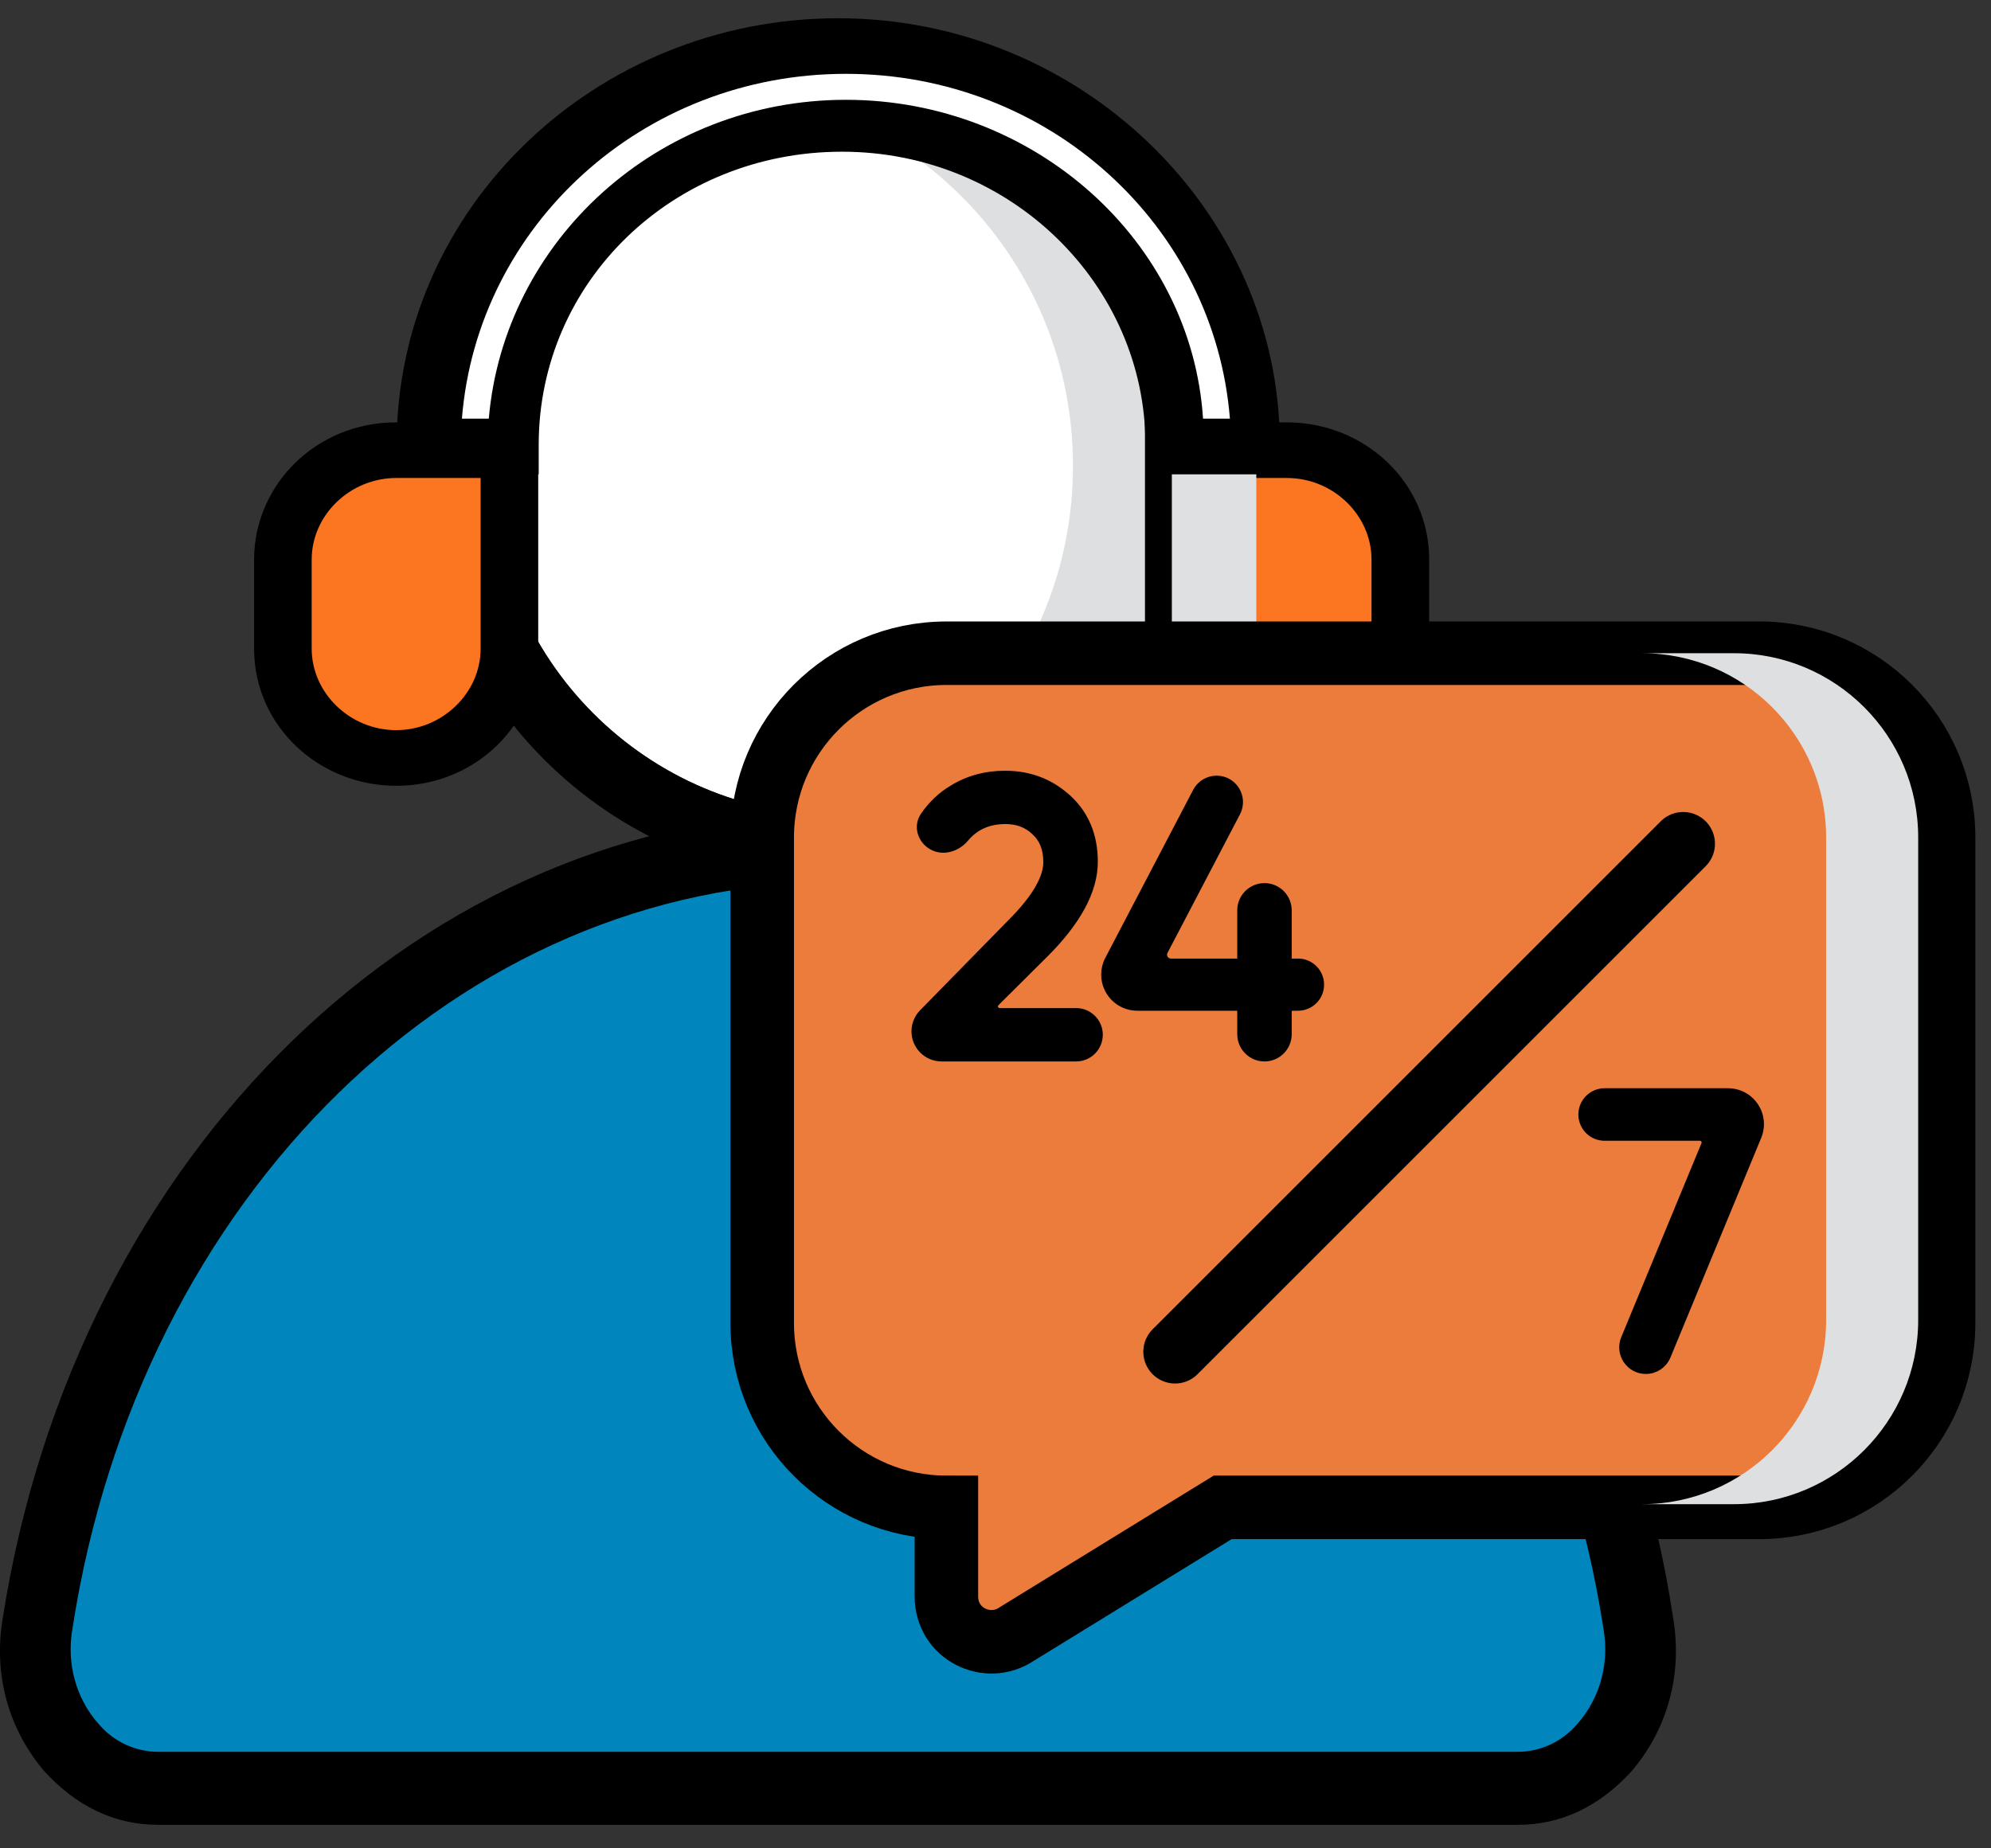 <svg width="42" height="39" viewBox="0 0 42 39" fill="none" xmlns="http://www.w3.org/2000/svg">
<rect x="0" y="0" width="42" height="39" fill="#333333" stroke="none"/>
<path d="M17.677 2.595C13.657 2.595 10.375 5.878 10.375 9.898C10.375 13.917 13.657 17.2 17.677 17.2C21.697 17.2 24.979 13.917 24.979 9.898C24.979 5.878 21.697 2.595 17.677 2.595Z" fill="white"/>
<path d="M3.34 37.767C1.732 37.767 0.526 36.092 0.794 34.283C2.201 24.971 9.236 17.87 17.677 17.87C26.118 17.87 33.152 24.971 34.559 34.283C34.827 36.092 33.621 37.767 32.013 37.767H3.34Z" fill="#0086BC" stroke="black" stroke-width="1.34" stroke-miterlimit="10"/>
<path d="M32.013 38.504H3.34C2.402 38.504 1.598 38.102 0.928 37.365C0.191 36.494 -0.144 35.355 0.057 34.149C1.598 24.301 8.968 17.133 17.677 17.133C26.386 17.133 33.822 24.301 35.296 34.149C35.497 35.355 35.162 36.494 34.425 37.365C33.755 38.102 32.951 38.504 32.013 38.504ZM17.677 18.607C9.704 18.607 2.938 25.239 1.531 34.35C1.397 35.087 1.598 35.824 2.067 36.36C2.402 36.762 2.871 36.963 3.34 36.963H32.013C32.482 36.963 32.951 36.762 33.286 36.36C33.755 35.824 33.956 35.087 33.822 34.35C32.415 25.239 25.649 18.607 17.677 18.607Z" fill="black"/>
<path d="M17.677 18.607C12.853 18.607 8.901 14.654 8.901 9.831C8.901 5.007 12.853 1.055 17.677 1.055C22.5 1.055 26.453 5.007 26.453 9.831C26.453 14.654 22.5 18.607 17.677 18.607ZM17.677 2.595C13.657 2.595 10.374 5.878 10.374 9.898C10.374 13.917 13.657 17.2 17.677 17.2C21.696 17.2 24.979 13.917 24.979 9.898C24.979 5.878 21.696 2.595 17.677 2.595Z" fill="black"/>
<g style="mix-blend-mode:multiply">
<path d="M17.677 1.792C17.141 1.792 16.672 1.792 16.136 1.925C19.821 2.662 22.634 5.878 22.634 9.831C22.634 13.783 19.821 16.999 16.136 17.736C16.605 17.803 17.141 17.87 17.677 17.87C22.098 17.87 25.716 14.252 25.716 9.831C25.716 5.409 22.098 1.792 17.677 1.792Z" fill="#DEDFE0"/>
</g>
<path d="M10.787 9.46H8.357C7.061 9.46 5.927 10.477 5.927 11.807V13.685C5.927 14.937 6.98 16.032 8.357 16.032C9.653 16.032 10.787 15.015 10.787 13.685V9.46Z" fill="#FC7521"/>
<path d="M8.357 16.58C10.058 16.58 11.354 15.25 11.354 13.685V8.912H8.357C6.656 8.912 5.36 10.242 5.36 11.807V13.685C5.36 15.328 6.737 16.58 8.357 16.58ZM10.139 10.086V13.685C10.139 14.624 9.329 15.406 8.357 15.406C7.385 15.406 6.575 14.624 6.575 13.685V11.807C6.575 10.868 7.385 10.086 8.357 10.086H10.139Z" fill="black"/>
<path d="M27.15 15.954C28.446 15.954 29.58 14.937 29.58 13.607V11.729C29.58 10.477 28.527 9.382 27.15 9.382H24.72V13.607C24.72 14.859 25.773 15.954 27.15 15.954Z" fill="#FC7521"/>
<path d="M27.15 16.58C28.851 16.58 30.148 15.25 30.148 13.685V11.807C30.148 10.164 28.77 8.912 27.15 8.912H24.153V13.685C24.153 15.328 25.53 16.58 27.15 16.58ZM27.15 10.086C28.122 10.086 28.932 10.868 28.932 11.807V13.685C28.932 14.624 28.122 15.406 27.15 15.406C26.178 15.406 25.368 14.624 25.368 13.685V10.086H27.15Z" fill="black"/>
<g style="mix-blend-mode:multiply">
<path d="M26.502 9.46V13.685C26.502 14.702 27.15 15.485 28.041 15.876C27.798 15.954 27.474 16.032 27.15 16.032C25.854 16.032 24.72 15.015 24.72 13.685V9.46H26.502Z" fill="#DFE0E1"/>
</g>
<path d="M26.593 9.46C26.593 4.766 22.704 1.01 17.844 1.01C12.984 1.01 9.096 4.766 9.096 9.46H10.878C10.878 5.705 14.037 2.732 17.844 2.732C21.651 2.732 24.811 5.783 24.811 9.46H26.593Z" fill="white"/>
<path d="M27.16 10.008H24.163V9.382C24.163 6.018 21.328 3.201 17.763 3.201C14.199 3.201 11.364 5.94 11.364 9.382V10.008H8.367V9.382C8.367 4.375 12.579 0.385 17.682 0.385C22.786 0.385 26.998 4.453 26.998 9.382V10.008H27.16ZM25.378 8.834H25.945C25.621 4.766 22.138 1.558 17.844 1.558C13.551 1.558 10.068 4.766 9.744 8.834H10.311C10.635 5.079 13.875 2.106 17.844 2.106C21.814 2.106 25.135 5.079 25.378 8.834Z" fill="black"/>
<path d="M37.182 31.805H25.793L21.438 34.484C20.835 34.886 19.964 34.484 19.964 33.68V31.805C17.82 31.805 16.079 30.063 16.079 27.919V17.669C16.079 15.525 17.82 13.783 19.964 13.783H37.115C39.258 13.783 41 15.525 41 17.669V27.919C41 30.063 39.258 31.805 37.115 31.805H37.182Z" fill="#EB7C3B" stroke="black" stroke-width="1.34" stroke-miterlimit="10"/>
<g style="mix-blend-mode:multiply">
<path d="M36.579 13.783H34.636C36.78 13.783 38.522 15.525 38.522 17.669V27.852C38.522 29.996 36.78 31.738 34.636 31.738H36.579C38.722 31.738 40.464 29.996 40.464 27.852V17.669C40.464 15.525 38.722 13.783 36.579 13.783Z" fill="#DEDFE0"/>
</g>
<path d="M27.148 20.326V19.209C27.148 18.947 26.936 18.734 26.674 18.734C26.412 18.734 26.2 18.947 26.2 19.209V20.256C26.2 20.295 26.168 20.326 26.13 20.326H24.701C24.564 20.326 24.476 20.181 24.539 20.06L26.068 17.136C26.227 16.831 26.007 16.467 25.664 16.467C25.494 16.467 25.338 16.562 25.259 16.712L23.405 20.258C23.355 20.352 23.33 20.458 23.33 20.564C23.33 20.93 23.626 21.226 23.991 21.226H26.186C26.193 21.226 26.2 21.233 26.2 21.24V21.821C26.2 22.083 26.412 22.296 26.674 22.296C26.936 22.296 27.148 22.083 27.148 21.821V21.226H27.381C27.63 21.226 27.831 21.025 27.831 20.776C27.831 20.527 27.63 20.326 27.381 20.326H27.148Z" fill="black" stroke="black" stroke-width="0.201"/>
<path d="M21.343 19.487L21.343 19.487L21.342 19.488L19.481 21.387C19.383 21.487 19.328 21.621 19.328 21.761C19.328 22.056 19.567 22.296 19.862 22.296H22.7C22.956 22.296 23.163 22.089 23.163 21.833C23.163 21.578 22.956 21.371 22.7 21.371H21.088C20.966 21.371 20.905 21.224 20.992 21.138L22.023 20.112L22.024 20.112C22.701 19.435 23.058 18.791 23.058 18.183C23.058 17.639 22.874 17.192 22.503 16.855L22.503 16.855C22.14 16.527 21.706 16.363 21.205 16.363C20.797 16.363 20.427 16.463 20.099 16.667C19.865 16.808 19.669 16.995 19.51 17.228C19.366 17.44 19.461 17.709 19.664 17.828C19.902 17.969 20.186 17.861 20.343 17.673C20.557 17.417 20.844 17.287 21.213 17.287C21.473 17.287 21.683 17.37 21.851 17.532L21.851 17.532L21.853 17.534C22.021 17.688 22.109 17.903 22.109 18.192C22.109 18.529 21.871 18.959 21.343 19.487Z" fill="black" stroke="black" stroke-width="0.201"/>
<path d="M33.396 23.516C33.396 23.767 33.6 23.97 33.85 23.97H35.861C35.957 23.97 36.023 24.069 35.986 24.158L34.293 28.253C34.168 28.557 34.391 28.89 34.719 28.89C34.905 28.89 35.074 28.778 35.145 28.605L37.06 23.97C37.093 23.89 37.11 23.805 37.11 23.719C37.11 23.356 36.816 23.062 36.453 23.062H33.85C33.6 23.062 33.396 23.265 33.396 23.516Z" fill="black" stroke="black" stroke-width="0.201"/>
<path d="M35.507 17.803L24.788 28.522" stroke="black" stroke-width="1.34" stroke-linecap="round"/>
</svg>
